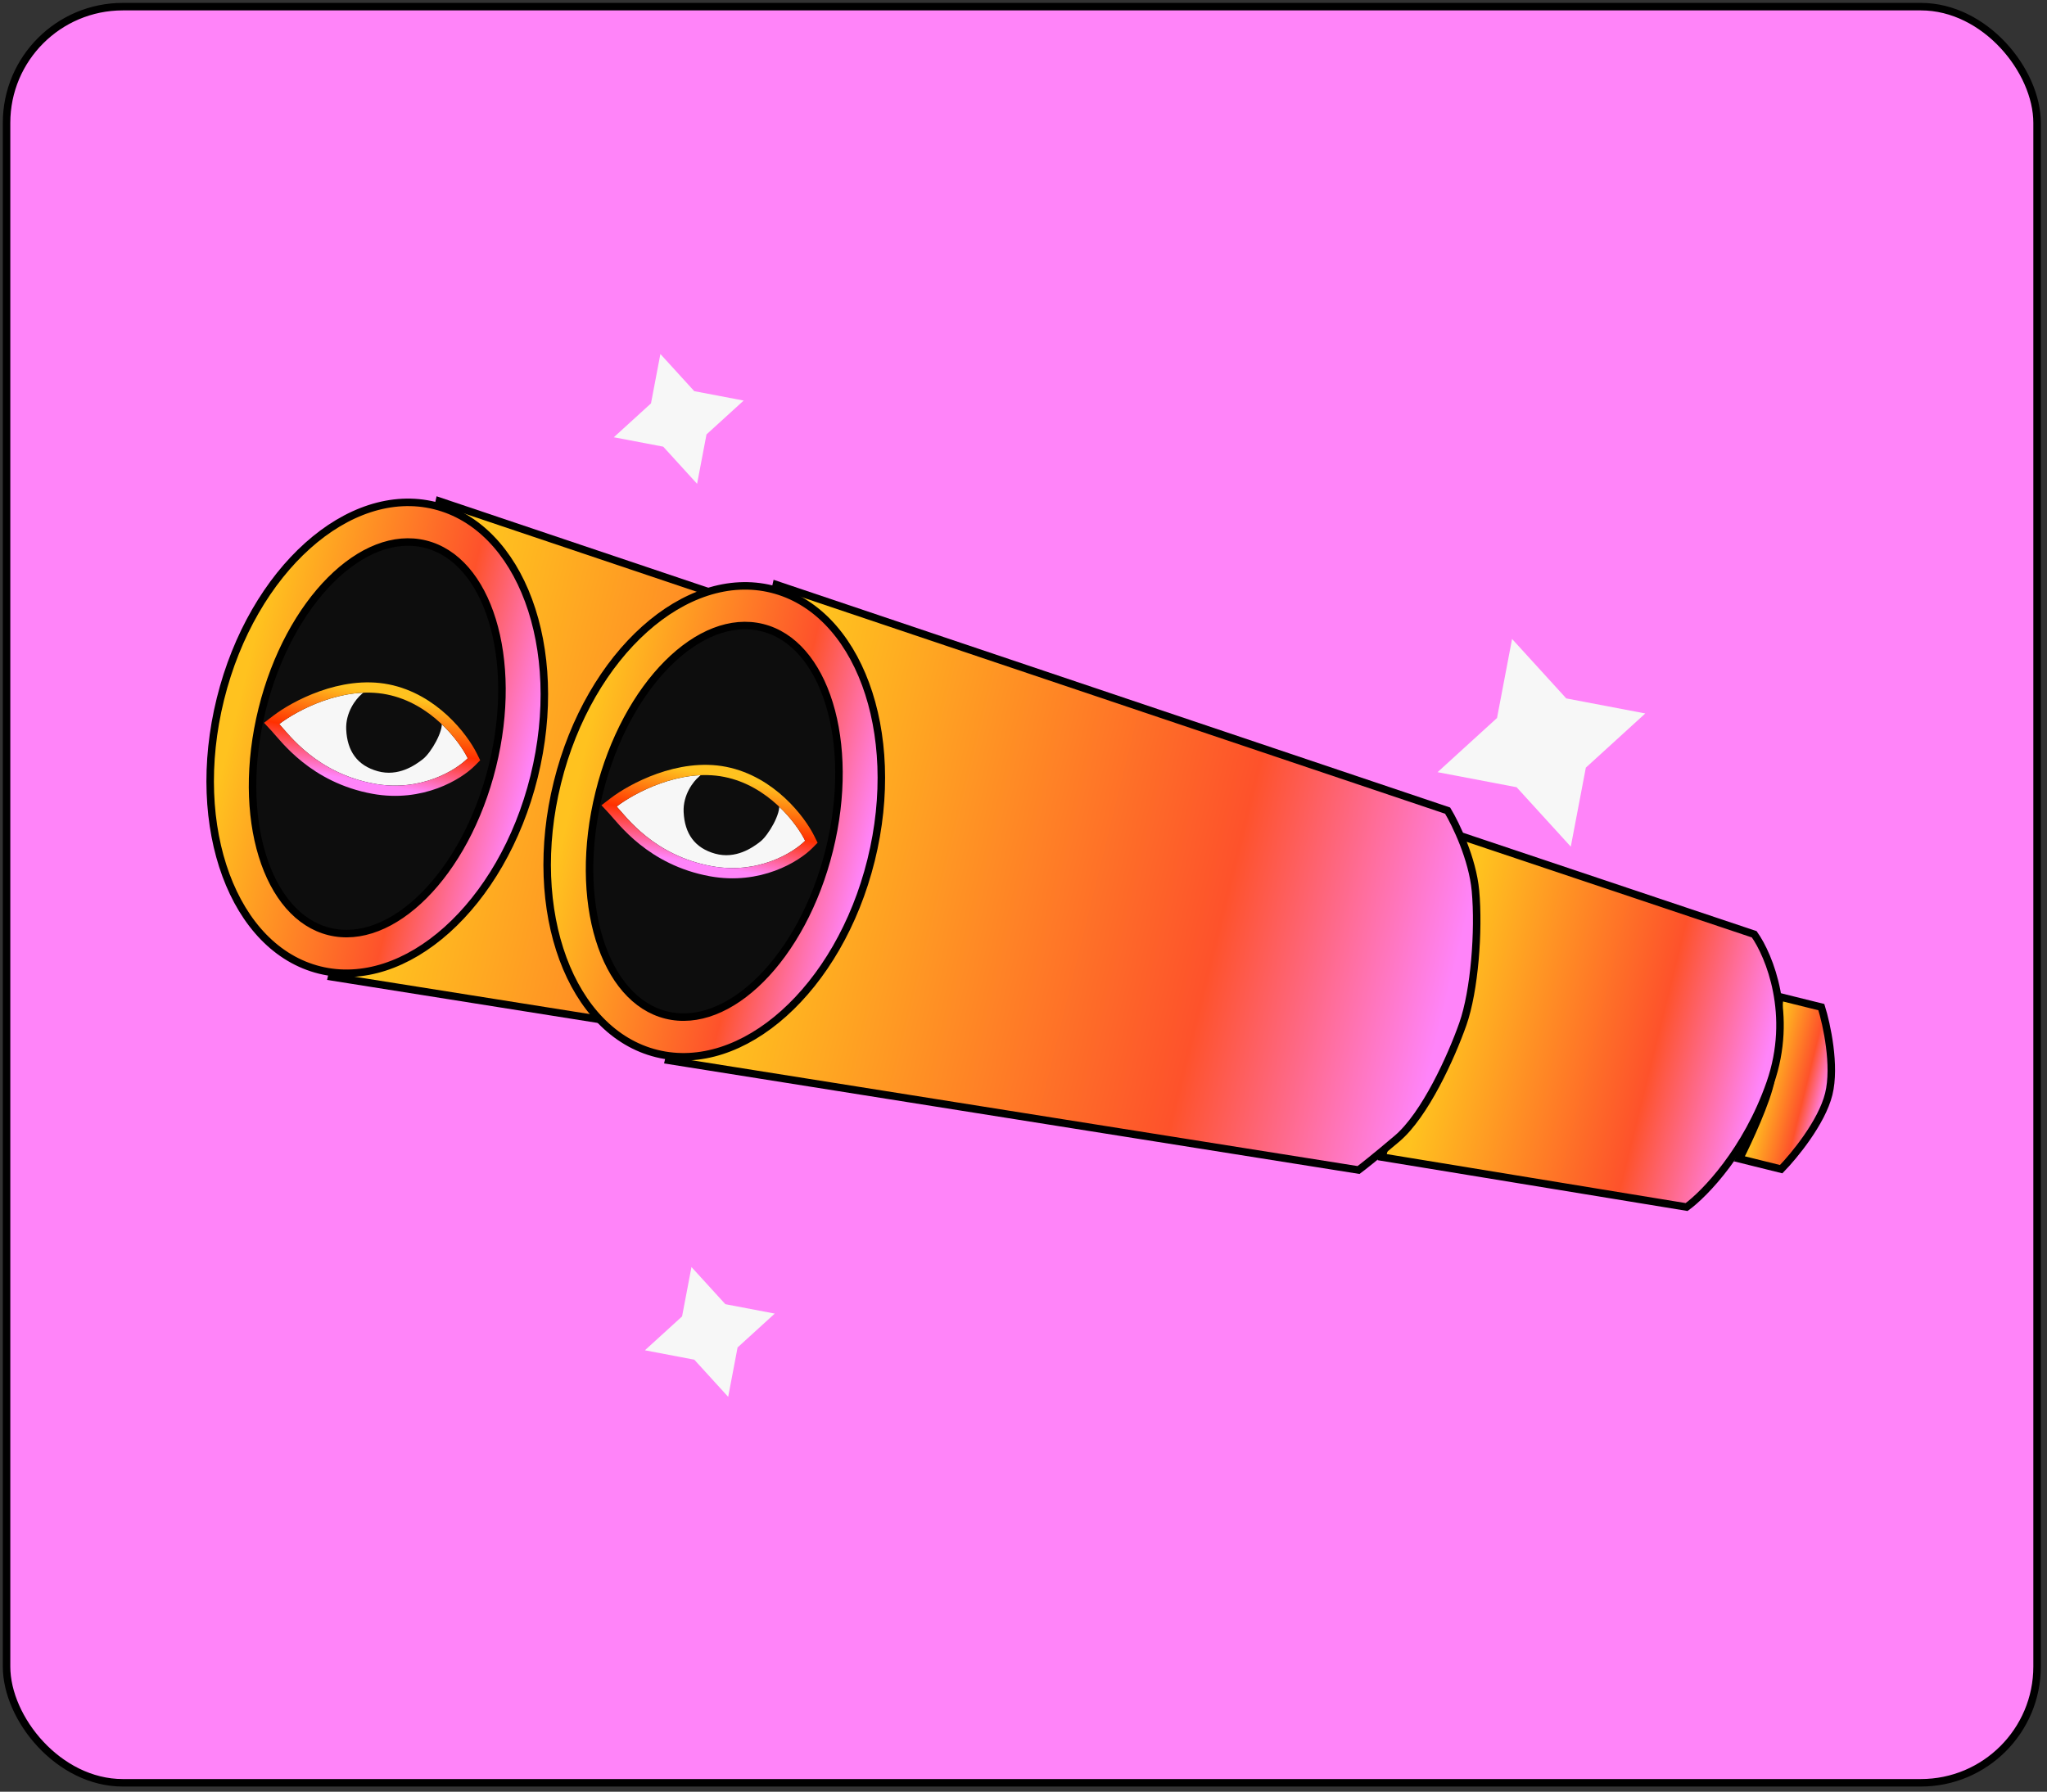 <svg width="273" height="239" viewBox="0 0 273 239" fill="none" xmlns="http://www.w3.org/2000/svg">
<rect x="0" y="0" width="273" height="239" fill="#333333" stroke="none"/>
<rect x="0.875" y="0.887" width="270.802" height="236.924" rx="15.5" fill="#FF84F9" stroke="black"/>
<path d="M151.833 107.68C151.439 103.402 149.195 98.772 148.121 96.992L58.592 66.85L44.228 130.304L136.239 144.932C136.702 144.592 138.375 143.28 141.364 140.75C145.101 137.587 148.615 129.826 150.157 125.438C151.699 121.05 152.325 113.027 151.833 107.68Z" fill="#D9D9D9"/>
<path d="M151.833 107.68C151.439 103.402 149.195 98.772 148.121 96.992L58.592 66.85L44.228 130.304L136.239 144.932C136.702 144.592 138.375 143.28 141.364 140.75C145.101 137.587 148.615 129.826 150.157 125.438C151.699 121.05 152.325 113.027 151.833 107.68Z" fill="url(#paint0_linear_4788_17677)"/>
<path d="M151.833 107.68C151.439 103.402 149.195 98.772 148.121 96.992L58.592 66.85L44.228 130.304L136.239 144.932C136.702 144.592 138.375 143.28 141.364 140.75C145.101 137.587 148.615 129.826 150.157 125.438C151.699 121.05 152.325 113.027 151.833 107.68Z" stroke="black"/>
<path d="M57.991 67.443C63.693 68.857 68.068 73.547 70.492 80.097C72.915 86.644 73.362 95 71.23 103.603C69.097 112.206 64.799 119.386 59.599 124.043C54.397 128.703 48.338 130.807 42.636 129.394C36.934 127.981 32.558 123.291 30.135 116.74C27.712 110.193 27.265 101.838 29.397 93.235C31.529 84.632 35.827 77.452 41.027 72.794C46.23 68.134 52.29 66.03 57.991 67.443Z" fill="#D9D9D9"/>
<path d="M57.991 67.443C63.693 68.857 68.068 73.547 70.492 80.097C72.915 86.644 73.362 95 71.23 103.603C69.097 112.206 64.799 119.386 59.599 124.043C54.397 128.703 48.338 130.807 42.636 129.394C36.934 127.981 32.558 123.291 30.135 116.74C27.712 110.193 27.265 101.838 29.397 93.235C31.529 84.632 35.827 77.452 41.027 72.794C46.23 68.134 52.29 66.03 57.991 67.443Z" fill="url(#paint1_linear_4788_17677)"/>
<path d="M57.991 67.443C63.693 68.857 68.068 73.547 70.492 80.097C72.915 86.644 73.362 95 71.23 103.603C69.097 112.206 64.799 119.386 59.599 124.043C54.397 128.703 48.338 130.807 42.636 129.394C36.934 127.981 32.558 123.291 30.135 116.74C27.712 110.193 27.265 101.838 29.397 93.235C31.529 84.632 35.827 77.452 41.027 72.794C46.23 68.134 52.29 66.03 57.991 67.443Z" stroke="black"/>
<path d="M242.906 134.342L237.342 132.963C237.169 135.495 236.695 141.253 236.188 144.035C235.68 146.817 233.174 152.223 231.984 154.579L237.549 155.958C239.274 154.19 242.959 149.712 243.892 145.945C244.826 142.178 243.624 136.64 242.906 134.342Z" fill="#D9D9D9"/>
<path d="M242.906 134.342L237.342 132.963C237.169 135.495 236.695 141.253 236.188 144.035C235.68 146.817 233.174 152.223 231.984 154.579L237.549 155.958C239.274 154.19 242.959 149.712 243.892 145.945C244.826 142.178 243.624 136.64 242.906 134.342Z" fill="url(#paint2_linear_4788_17677)"/>
<path d="M242.906 134.342L237.342 132.963C237.169 135.495 236.695 141.253 236.188 144.035C235.68 146.817 233.174 152.223 231.984 154.579L237.549 155.958C239.274 154.19 242.959 149.712 243.892 145.945C244.826 142.178 243.624 136.64 242.906 134.342Z" stroke="black"/>
<path d="M236.081 144.463C239.229 135.43 235.976 127.475 233.956 124.627L194.944 111.55L184.334 154.354L224.938 161.01C227.341 159.259 232.933 153.497 236.081 144.463Z" fill="#D9D9D9"/>
<path d="M236.081 144.463C239.229 135.43 235.976 127.475 233.956 124.627L194.944 111.55L184.334 154.354L224.938 161.01C227.341 159.259 232.933 153.497 236.081 144.463Z" fill="url(#paint3_linear_4788_17677)"/>
<path d="M236.081 144.463C239.229 135.43 235.976 127.475 233.956 124.627L194.944 111.55L184.334 154.354L224.938 161.01C227.341 159.259 232.933 153.497 236.081 144.463Z" stroke="black"/>
<path d="M196.777 118.819C196.383 114.542 194.138 109.912 193.065 108.131L103.536 77.99L89.171 141.443L181.183 156.071C181.646 155.732 183.319 154.42 186.308 151.89C190.045 148.727 193.559 140.966 195.101 136.577C196.643 132.189 197.269 124.166 196.777 118.819Z" fill="#D9D9D9"/>
<path d="M196.777 118.819C196.383 114.542 194.138 109.912 193.065 108.131L103.536 77.99L89.171 141.443L181.183 156.071C181.646 155.732 183.319 154.42 186.308 151.89C190.045 148.727 193.559 140.966 195.101 136.577C196.643 132.189 197.269 124.166 196.777 118.819Z" fill="url(#paint4_linear_4788_17677)"/>
<path d="M196.777 118.819C196.383 114.542 194.138 109.912 193.065 108.131L103.536 77.99L89.171 141.443L181.183 156.071C181.646 155.732 183.319 154.42 186.308 151.89C190.045 148.727 193.559 140.966 195.101 136.577C196.643 132.189 197.269 124.166 196.777 118.819Z" stroke="black"/>
<path d="M102.935 78.583C108.637 79.996 113.012 84.686 115.436 91.237C117.859 97.784 118.306 106.14 116.173 114.743C114.041 123.346 109.743 130.525 104.543 135.183C99.341 139.843 93.282 141.947 87.58 140.534C81.878 139.12 77.502 134.43 75.078 127.88C72.656 121.333 72.208 112.977 74.341 104.374C76.473 95.771 80.771 88.591 85.971 83.933C91.174 79.273 97.233 77.17 102.935 78.583Z" fill="#D9D9D9"/>
<path d="M102.935 78.583C108.637 79.996 113.012 84.686 115.436 91.237C117.859 97.784 118.306 106.14 116.173 114.743C114.041 123.346 109.743 130.525 104.543 135.183C99.341 139.843 93.282 141.947 87.58 140.534C81.878 139.12 77.502 134.43 75.078 127.88C72.656 121.333 72.208 112.977 74.341 104.374C76.473 95.771 80.771 88.591 85.971 83.933C91.174 79.273 97.233 77.17 102.935 78.583Z" fill="url(#paint5_linear_4788_17677)"/>
<path d="M102.935 78.583C108.637 79.996 113.012 84.686 115.436 91.237C117.859 97.784 118.306 106.14 116.173 114.743C114.041 123.346 109.743 130.525 104.543 135.183C99.341 139.843 93.282 141.947 87.58 140.534C81.878 139.12 77.502 134.43 75.078 127.88C72.656 121.333 72.208 112.977 74.341 104.374C76.473 95.771 80.771 88.591 85.971 83.933C91.174 79.273 97.233 77.17 102.935 78.583Z" stroke="black"/>
<path d="M56.718 72.58C60.854 73.605 63.99 77.343 65.648 82.727C67.302 88.101 67.449 95.028 65.665 102.224C63.882 109.42 60.517 115.476 56.545 119.455C52.564 123.442 48.046 125.282 43.909 124.257C39.773 123.232 36.636 119.494 34.979 114.109C33.325 108.736 33.178 101.81 34.962 94.614C36.745 87.418 40.11 81.361 44.082 77.382C48.062 73.395 52.581 71.555 56.718 72.58Z" fill="#0D0D0D" stroke="black"/>
<path d="M101.662 83.72C105.798 84.745 108.934 88.483 110.592 93.868C112.246 99.241 112.393 106.168 110.609 113.364C108.825 120.56 105.461 126.616 101.489 130.595C97.508 134.582 92.989 136.423 88.853 135.397C84.716 134.372 81.58 130.634 79.922 125.25C78.268 119.876 78.122 112.95 79.905 105.754C81.689 98.558 85.053 92.501 89.026 88.522C93.006 84.535 97.525 82.695 101.662 83.72Z" fill="#0D0D0D" stroke="black"/>
<path d="M51.584 92.634C45.727 91.468 39.58 94.782 37.239 96.585C38.529 97.975 42.22 103.143 49.938 104.543C56.111 105.664 60.807 102.746 62.383 101.147C61.224 98.795 57.441 93.799 51.584 92.634Z" fill="#F7F7F7"/>
<path d="M46.173 97.311C46.069 95.01 47.48 93.225 48.199 92.62L48.669 92.187L51.241 92.394L52.86 92.817L54.709 93.412L56.49 94.384L58.892 96.247C59.192 97.469 57.486 100.402 56.419 101.246C55.353 102.09 53.116 103.63 50.383 102.875C47.649 102.119 46.304 100.189 46.173 97.311Z" fill="#0D0D0D"/>
<path d="M51.718 91.962C54.803 92.576 57.323 94.196 59.21 95.944C61.094 97.69 62.379 99.594 62.996 100.845L63.211 101.281L62.87 101.627C61.17 103.351 56.257 106.385 49.816 105.217C41.832 103.768 37.986 98.396 36.738 97.05L36.227 96.5L36.821 96.043C38.047 95.099 40.233 93.784 42.865 92.851C45.495 91.919 48.627 91.347 51.718 91.962Z" stroke="url(#paint6_linear_4788_17677)" stroke-width="1.368"/>
<path d="M96.585 103.634C90.727 102.468 84.58 105.782 82.239 107.585C83.529 108.975 87.22 114.143 94.938 115.543C101.112 116.664 105.807 113.746 107.383 112.147C106.224 109.795 102.442 104.799 96.585 103.634Z" fill="#F7F7F7"/>
<path d="M91.173 108.311C91.069 106.01 92.48 104.225 93.199 103.62L93.669 103.187L96.241 103.394L97.86 103.817L99.709 104.412L101.49 105.384L103.892 107.247C104.192 108.469 102.486 111.402 101.419 112.246C100.353 113.09 98.116 114.63 95.383 113.875C92.649 113.119 91.304 111.189 91.173 108.311Z" fill="#0D0D0D"/>
<path d="M96.718 102.962C99.803 103.576 102.323 105.196 104.21 106.944C106.094 108.69 107.379 110.594 107.996 111.845L108.211 112.281L107.87 112.627C106.17 114.351 101.257 117.385 94.816 116.217C86.832 114.768 82.986 109.396 81.738 108.05L81.227 107.5L81.821 107.043C83.047 106.099 85.233 104.784 87.865 103.851C90.495 102.919 93.627 102.347 96.718 102.962Z" stroke="url(#paint7_linear_4788_17677)" stroke-width="1.368"/>
<path fill-rule="evenodd" clip-rule="evenodd" d="M81.863 58.327L86.819 53.81L88.073 47.222L92.591 52.178L99.178 53.432L94.222 57.95L92.968 64.537L88.451 59.581L81.863 58.327Z" fill="#F7F7F7"/>
<path fill-rule="evenodd" clip-rule="evenodd" d="M86.009 180.117L90.965 175.6L92.219 169.012L96.737 173.968L103.324 175.223L98.368 179.74L97.114 186.327L92.597 181.371L86.009 180.117Z" fill="#F7F7F7"/>
<path fill-rule="evenodd" clip-rule="evenodd" d="M191.723 103.001L199.652 95.773L201.659 85.233L208.886 93.163L219.426 95.17L211.497 102.397L209.49 112.937L202.262 105.008L191.723 103.001Z" fill="#F7F7F7"/>
<defs>
<linearGradient id="paint0_linear_4788_17677" x1="150.797" y1="123.211" x2="50.768" y2="98.418" gradientUnits="userSpaceOnUse">
<stop offset="0.028" stop-color="#FF84F9"/>
<stop offset="0.337" stop-color="#FE522B"/>
<stop offset="0.674" stop-color="#FF9124"/>
<stop offset="0.933" stop-color="#FFC21F"/>
</linearGradient>
<linearGradient id="paint1_linear_4788_17677" x1="71.715" y1="103.723" x2="28.912" y2="93.114" gradientUnits="userSpaceOnUse">
<stop offset="0.028" stop-color="#FF84F9"/>
<stop offset="0.337" stop-color="#FE522B"/>
<stop offset="0.674" stop-color="#FF9124"/>
<stop offset="0.933" stop-color="#FFC21F"/>
</linearGradient>
<linearGradient id="paint2_linear_4788_17677" x1="243.866" y1="146.052" x2="234.663" y2="143.771" gradientUnits="userSpaceOnUse">
<stop offset="0.028" stop-color="#FF84F9"/>
<stop offset="0.337" stop-color="#FE522B"/>
<stop offset="0.674" stop-color="#FF9124"/>
<stop offset="0.933" stop-color="#FFC21F"/>
</linearGradient>
<linearGradient id="paint3_linear_4788_17677" x1="236.18" y1="144.488" x2="189.639" y2="132.952" gradientUnits="userSpaceOnUse">
<stop offset="0.028" stop-color="#FF84F9"/>
<stop offset="0.337" stop-color="#FE522B"/>
<stop offset="0.674" stop-color="#FF9124"/>
<stop offset="0.933" stop-color="#FFC21F"/>
</linearGradient>
<linearGradient id="paint4_linear_4788_17677" x1="195.741" y1="134.351" x2="95.712" y2="109.557" gradientUnits="userSpaceOnUse">
<stop offset="0.028" stop-color="#FF84F9"/>
<stop offset="0.337" stop-color="#FE522B"/>
<stop offset="0.674" stop-color="#FF9124"/>
<stop offset="0.933" stop-color="#FFC21F"/>
</linearGradient>
<linearGradient id="paint5_linear_4788_17677" x1="116.659" y1="114.863" x2="73.856" y2="104.254" gradientUnits="userSpaceOnUse">
<stop offset="0.028" stop-color="#FF84F9"/>
<stop offset="0.337" stop-color="#FE522B"/>
<stop offset="0.674" stop-color="#FF9124"/>
<stop offset="0.933" stop-color="#FFC21F"/>
</linearGradient>
<linearGradient id="paint6_linear_4788_17677" x1="50.962" y1="92.519" x2="48.817" y2="104.34" gradientUnits="userSpaceOnUse">
<stop stop-color="#FFC21F"/>
<stop offset="0.529" stop-color="#FF3000"/>
<stop offset="1" stop-color="#FF84F9"/>
</linearGradient>
<linearGradient id="paint7_linear_4788_17677" x1="95.962" y1="103.519" x2="93.817" y2="115.34" gradientUnits="userSpaceOnUse">
<stop stop-color="#FFC21F"/>
<stop offset="0.529" stop-color="#FF3000"/>
<stop offset="1" stop-color="#FF84F9"/>
</linearGradient>
</defs>
</svg>
